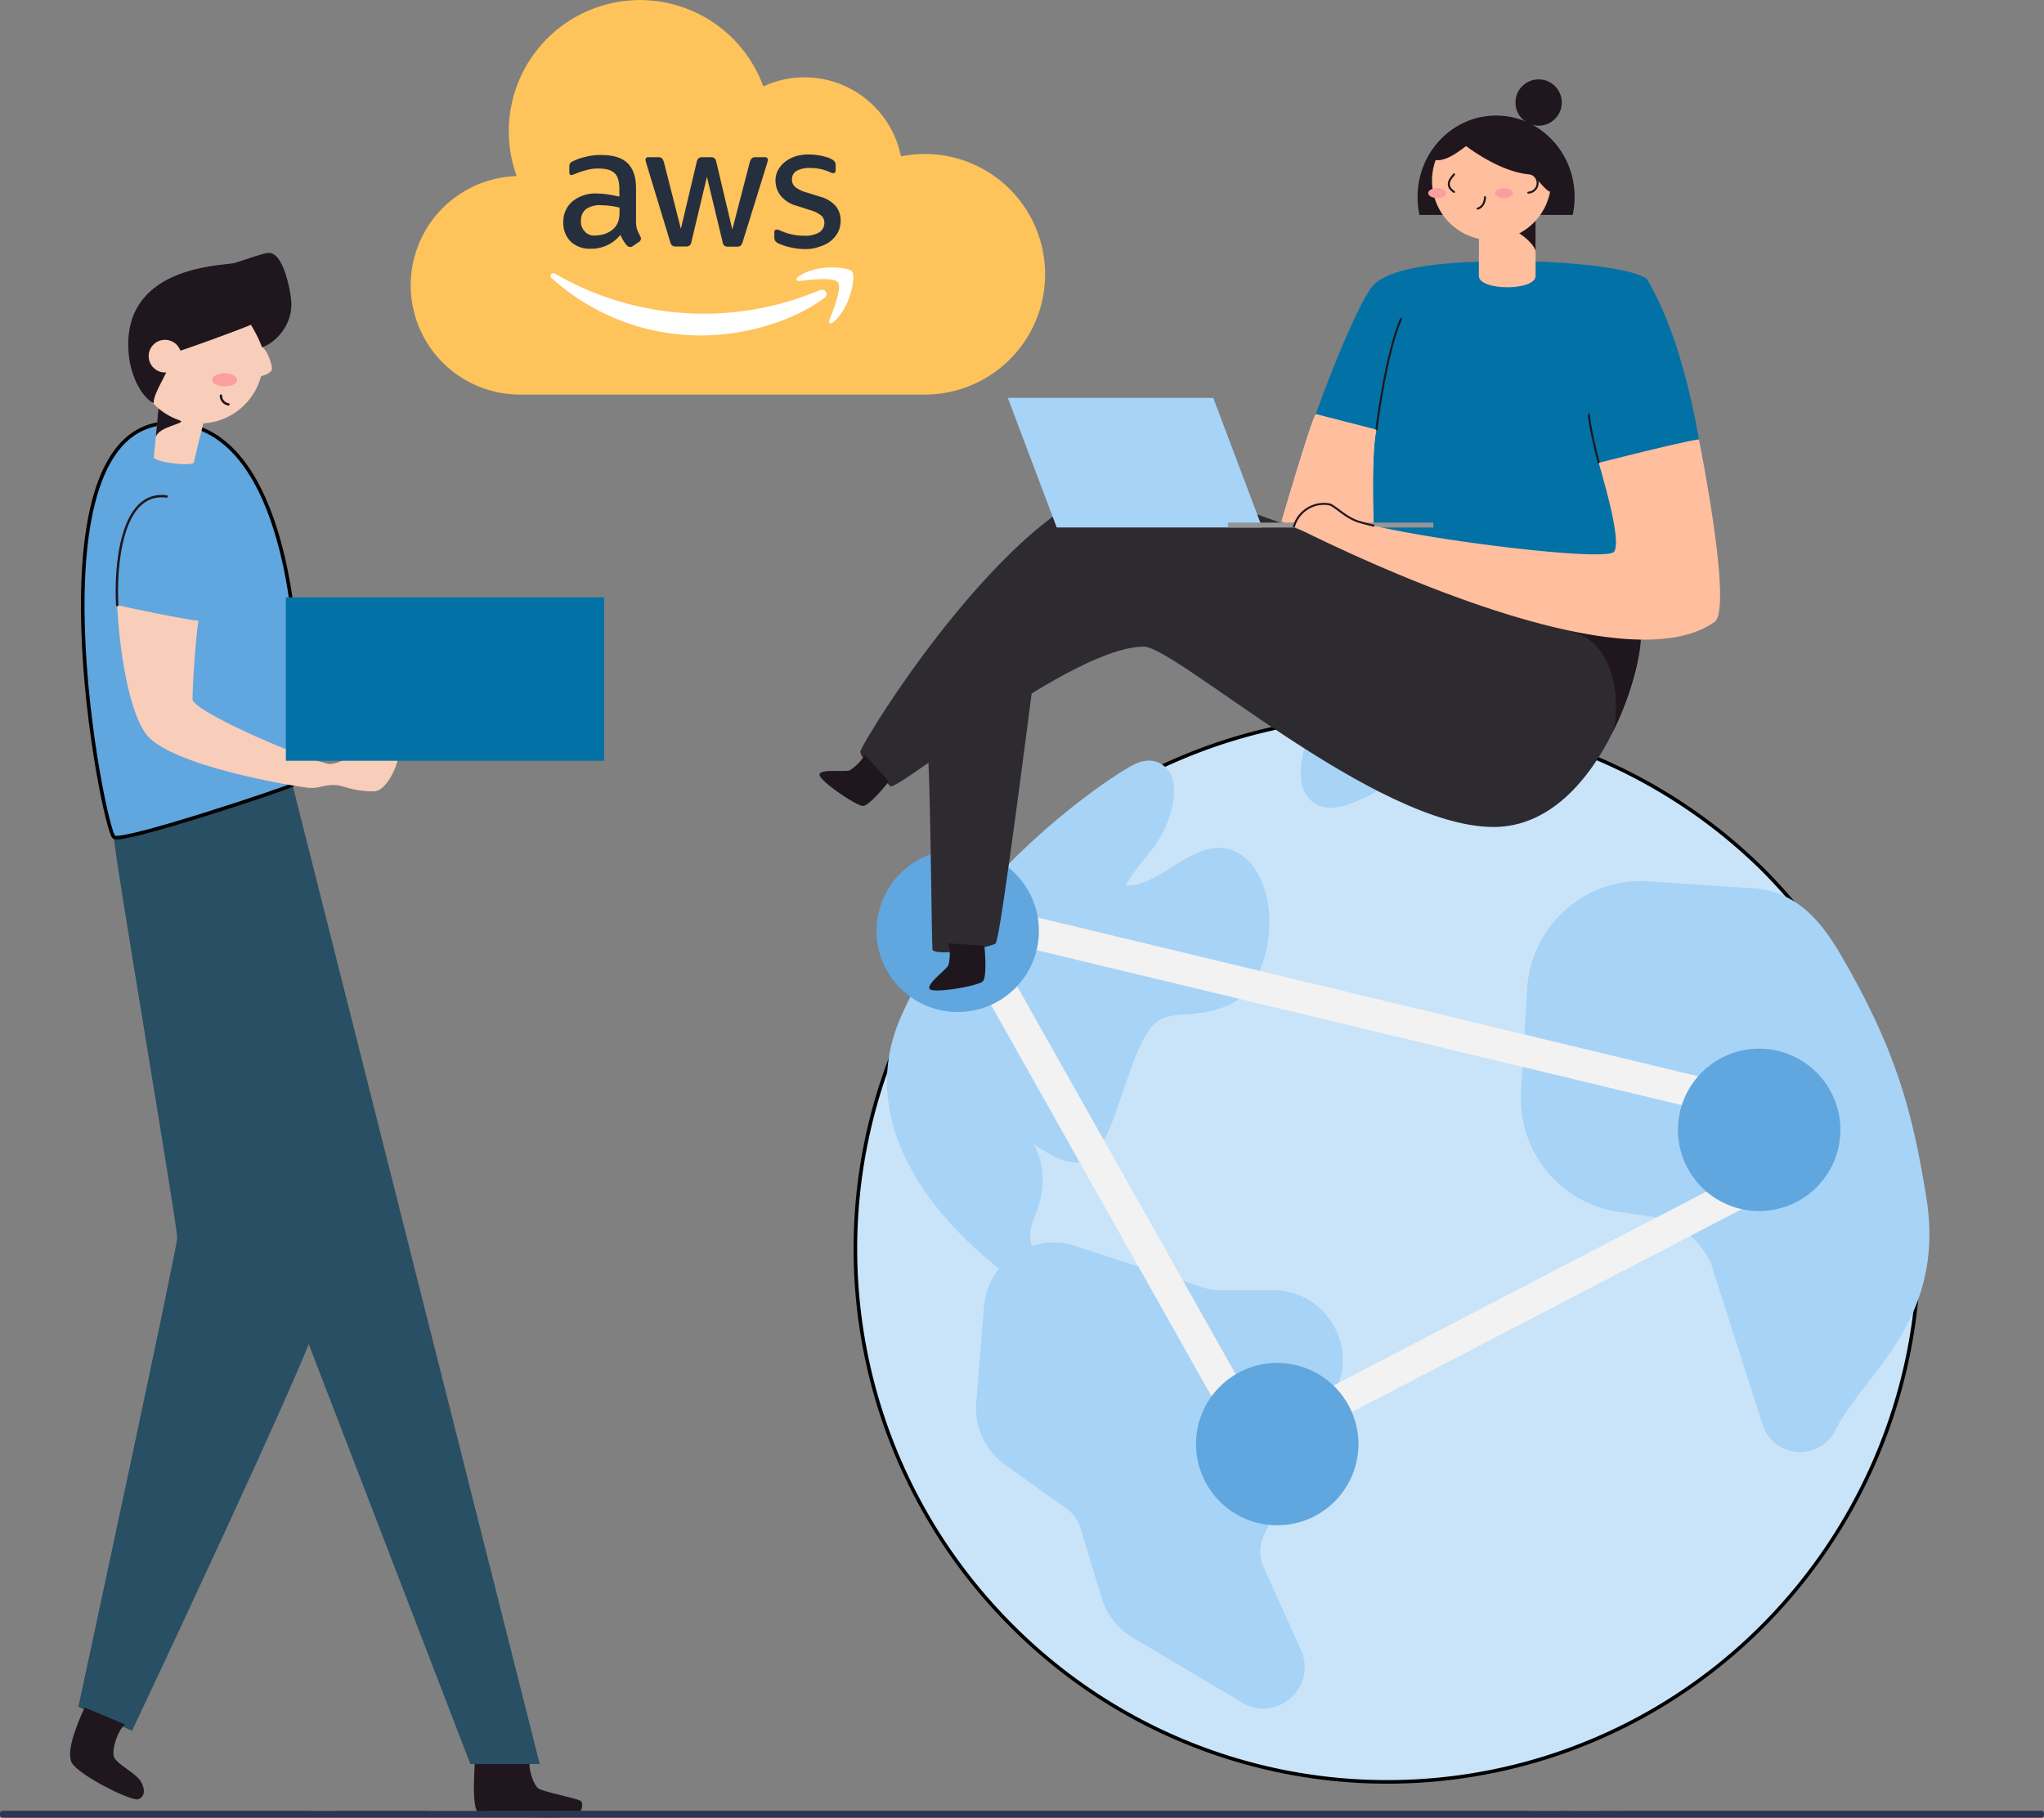 <svg xmlns="http://www.w3.org/2000/svg" width="570" height="507" viewBox="0 0 570 507">
  <rect x="0" y="0" width="570" height="507" fill="#808080" stroke="none"/>
  <g id="AWS_Cloud_about" transform="translate(-209.001 -3315)">
    <g id="Group_264359" data-name="Group 264359" transform="translate(209.001 3315)">
      <g id="Group_264358" data-name="Group 264358" transform="translate(0 0)">
        <g id="group-13-2" transform="translate(19.533 0)">
          <g id="Group_264314" data-name="Group 264314" transform="translate(0 0)">
            <g id="Group_264313" data-name="Group 264313">
              <path id="Path_111374" data-name="Path 111374" d="M422.751,195.058A148.63,148.63,0,0,0,213.077,405.77a147.742,147.742,0,0,0,209.673,0,149.515,149.515,0,0,0,0-210.711" transform="translate(49.411 47.589)" fill="#c9e4f9" stroke="#000" stroke-width="1"/>
              <path id="Path_111375" data-name="Path 111375" d="M458.937,287.125c-3.916-24.273-8.625-41.29-23.464-66.925-5.493-9.492-12.309-18.393-24.884-19.225l-29.129-1.932a31.468,31.468,0,0,0-23.115,7.93,31.868,31.868,0,0,0-10.716,22.079l-1.709,28.56A32.048,32.048,0,0,0,353,279.739a31.654,31.654,0,0,0,20.095,11.472l8.216,1.2a22.881,22.881,0,0,1,17.585,13.246l14.571,45.488a2.7,2.7,0,0,0,.171.454,10.96,10.96,0,0,0,9.882,6.6h.239a10.957,10.957,0,0,0,9.911-6.183c2.091-4.244,5.33-8.425,8.762-12.848,9.178-11.851,20.613-26.606,16.505-52.035M329.6,153.393a4.6,4.6,0,0,0-3.949-3.227c-.832-.077-20.353-1.914-33.4.029a4.6,4.6,0,0,0-3.516,2.659c-2.1,4.665-6.561,16.167-2.7,22.108a7.9,7.9,0,0,0,6.889,3.559c9.542,0,29.341-15.5,35.183-20.257a4.567,4.567,0,0,0,1.493-4.871M294.126,341.364a19.551,19.551,0,0,0-.846-19.025,19.266,19.266,0,0,0-16.509-9.278H261.193a10.146,10.146,0,0,1-3.2-.509l-36.541-11.839a19.156,19.156,0,0,0-16.725,2.357,19.441,19.441,0,0,0-8.56,14.657l-2.161,26.609a19.687,19.687,0,0,0,8.158,17.56l16.913,12.025a10.61,10.61,0,0,1,3.982,5.539l5.881,19.4A19.445,19.445,0,0,0,237.66,410l30.591,18.138a11.523,11.523,0,0,0,5.867,1.633,11.31,11.31,0,0,0,7.633-3.014,11.432,11.432,0,0,0,2.77-13.373l-10.388-23.014a10.568,10.568,0,0,1,.166-9.084l19.828-39.919" transform="translate(58.71 46.78)" fill="#a7d3f6"/>
              <path id="Path_111376" data-name="Path 111376" d="M276.28,188.438c-7.016-6.474-14.576-1.733-20.653,2.074-4.055,2.541-8.248,5.174-12.338,5.217-.306,0-.578-.007-.816-.014a67.8,67.8,0,0,1,5.458-7.529c.748-.95,1.484-1.871,2.171-2.765,4.449-5.789,8.363-16.662,4.13-22-.816-1.04-3.927-4.19-9.541-1.319-7.2,3.679-47.424,30.711-64.832,70.3-7.478,16.984-4.089,35.259,9.794,52.863A105.253,105.253,0,0,0,212.3,306.3a4.257,4.257,0,0,0,2.348.705,4.345,4.345,0,0,0,3.144-1.362,4.6,4.6,0,0,0,.5-5.655c-3.464-5.315-2.593-7.751-1.007-12.179a26.436,26.436,0,0,0,2.035-11.622,19.911,19.911,0,0,0-2.485-8.282c5.247,3.443,9.848,5.965,13.712,4.777,5.171-1.585,7.677-8.96,11.147-19.177,2.027-5.991,4.335-12.786,6.907-16.739,2.886-4.427,5.7-4.664,10.806-5.083a35.006,35.006,0,0,0,11.562-2.438c5.581-2.388,9.745-8.862,11.154-17.332,1.578-9.518-.708-18.73-5.846-23.471" transform="translate(51.837 51.228)" fill="#a7d3f6"/>
              <path id="Path_111377" data-name="Path 111377" d="M353.994,252.522v0" transform="translate(119.961 44.355)" fill="#27aae1"/>
              <path id="Path_111378" data-name="Path 111378" d="M203.432,208.635,273.6,333.21l15.754-7.5,117.423-61.1-10.506-17.989L207.166,201.18l-3.733,7.456Zm68.332,134.847a4.441,4.441,0,0,1-3.884-2.272L194.521,210.94a4.427,4.427,0,0,1-.1-4.183l6.38-12.736a4.437,4.437,0,0,1,5.015-2.334l194.375,46.721a4.437,4.437,0,0,1,2.8,2.077l13.837,23.672a4.441,4.441,0,0,1-1.793,6.206l-121.645,63.3c-.048.021-.1.047-.144.069l-19.569,9.311A4.394,4.394,0,0,1,271.764,343.482Z" transform="translate(58.71 62.952)" fill="#f2f2f2"/>
              <path id="Path_111379" data-name="Path 111379" d="M196.509,178.887a22.641,22.641,0,1,0,22.644,22.645,22.669,22.669,0,0,0-22.644-22.645m223.5,55.507a22.642,22.642,0,1,0,22.642,22.646,22.67,22.67,0,0,0-22.642-22.646M285.614,322.039a22.642,22.642,0,1,0,22.644,22.644,22.669,22.669,0,0,0-22.644-22.644" transform="translate(51.028 58.101)" fill="#60a6df"/>
              <g id="Group_264311" data-name="Group 264311" transform="translate(460.137 276.258) rotate(180)">
                <path id="Path_111382" data-name="Path 111382" d="M0,76.211C.512,73.169,9.187,3.625,10.592,2.475S26.921-1.224,28.2.692c.256,3.042.608,51.537,1.4,55.875" transform="translate(191.436 10.641)" fill="#2d2a30"/>
                <path id="Path_111383" data-name="Path 111383" d="M1.454,55.764C-4.562,58.734,7.984,0,41,0s88.594,50.3,97.591,50.3c19.865,0,66.887-39,70.573-39,2.824,2.823,8.47,7.764,8.47,9.7s-45.021,76.049-78.707,76.049C125.864,97.057,15.041,49.054,1.454,55.764Z" transform="translate(22.127 45.598)" fill="#2d2a30"/>
                <path id="Path_111384" data-name="Path 111384" d="M20.036,28.3c6.6,1.5,14.814,5.372,22.084,9.339C22.343,31.174,6.135,26.982,1.455,29.294-1.732,30.865.288,15.143,7.783,0,6.428,2.933,4.492,24.774,20.036,28.3Z" transform="translate(22.126 72.069)" fill="#1f161e"/>
                <path id="Path_111385" data-name="Path 111385" d="M55.2,105.087c5.2-.14,32.281.657,39.7-6.412,5.506-5.239,22.627-50.344,25.266-66.182C108.672,26.654,25.737-13.062.069,4.406-.5,17.978,2.138,71.9,18.924,100.183c6.139,4.089,31.277,5.037,36.278,4.9Z" transform="translate(1.514 98.315)" fill="#0271a6" fill-rule="evenodd"/>
                <path id="Path_111386" data-name="Path 111386" d="M15.818,20.185H0v-17c0-4.259,15.818-4.223,15.818,0Z" transform="translate(51.445 196.127)" fill="#ffbe9d" fill-rule="evenodd"/>
                <path id="Path_111387" data-name="Path 111387" d="M0,0C0,1.886,5.227,6.626,8.457,6.461c.08,2.056-7.379,5.1-7.379,5.1L0,8.657Z" transform="translate(51.445 206.061)" fill="#1f161e"/>
                <path id="Path_111388" data-name="Path 111388" d="M43.269,0A23.648,23.648,0,0,1,43.8,5c0,12.545-9.8,22.718-21.9,22.718S0,17.546,0,5A23.658,23.658,0,0,1,.535,0Z" transform="translate(40.562 216.312)" fill="#1f161e"/>
                <path id="Path_111389" data-name="Path 111389" d="M30.668,22.356c-2.682.408-5.359,2.519-7.227,3.9-10.647-7.8-17.468-7.909-18.2-7.909S1.5,14.039.122,13.552L0,13.625a16.608,16.608,0,1,1,31.921,8.73,5.132,5.132,0,0,0-1.253,0Z" transform="translate(47.389 209.257)" fill="#ffbe9d" fill-rule="evenodd"/>
                <circle id="Ellipse_3669" data-name="Ellipse 3669" cx="6.461" cy="6.461" r="6.461" transform="translate(44.139 241.201)" fill="#1f161e"/>
                <path id="Path_111390" data-name="Path 111390" d="M2.591,9.886a2.719,2.719,0,0,1,0-5.433m20.71,5.1c.8-1.065,2.847-2.926,0-4.9m-8.634-1.46c0-.8.34-2.7,2.051-3.194" transform="translate(50.887 218.076)" fill="none" stroke="#1f161e" stroke-linecap="round" stroke-width="0.55" fill-rule="evenodd"/>
                <ellipse id="Ellipse_3670" data-name="Ellipse 3670" cx="2.507" cy="1.383" rx="2.507" ry="1.383" transform="translate(57.749 221.019)" fill="#fa9e9f"/>
                <ellipse id="Ellipse_3671" data-name="Ellipse 3671" cx="2.507" cy="1.383" rx="2.507" ry="1.383" transform="translate(76.384 221.019)" fill="#fa9e9f"/>
                <path id="Path_111391" data-name="Path 111391" d="M0,36.552,16.906,40.9C18.531,38.158,26.44,11,26.44,11L.34,0C.68,5.148,1.709,28.668,0,36.552Z" transform="translate(95.847 119.84)" fill="#f8cdba"/>
                <path id="Path_111392" data-name="Path 111392" d="M2.738,13.481C2.738,11.438,1.016,3.656,0,0M62.02,9.228c-.408,3.219-2.793,21.354-6.851,30.9" transform="translate(33.827 147.163)" fill="none" stroke="#1f161e" stroke-linecap="round" stroke-width="0.55" fill-rule="evenodd"/>
                <path id="Path_111393" data-name="Path 111393" d="M0,36.552,16.906,40.9C18.531,38.158,26.44,11,26.44,11L.34,0C.68,5.148,1.709,28.668,0,36.552Z" transform="translate(95.847 119.84)" fill="#ffbe9d" fill-rule="evenodd"/>
                <path id="Path_111394" data-name="Path 111394" d="M26.923,58.326c.377-.578,5.415-6.784,7.2-6.857s12.606,7.265,12.132,8.84-7.265.553-8.433,1.1a12.584,12.584,0,0,0-4.179,4.314M.306,12.472C.179,11.8-.51,3.832.726,2.544S14.841-.986,15.589.481s-4.867,5.438-5.3,6.642a12.806,12.806,0,0,0,0,6.012" transform="translate(204.874 0)" fill="#1f161e"/>
                <path id="Path_111395" data-name="Path 111395" d="M57.291,0H0L13.639,36.145H70.931Z" transform="translate(127.696 129.136)" fill="#a7d3f6"/>
                <path id="Path_111396" data-name="Path 111396" d="M0,1.383H57.292V0H0Z" transform="translate(79.955 129.116)" fill="#969696"/>
                <path id="Path_111397" data-name="Path 111397" d="M33.827,49.312c-1.1-4.132-6.474-21.75-4.259-24.781s56.727,3.858,71.321,8.4c3.718,1.217,6.474,4.411,8.122,4.819a8.706,8.706,0,0,0,9.82-6.193C113,28.729,28.851-14.234,1.583,4.887c-5.153,3.668,3.894,48.689,4.3,50.965,4.607-.572,27.944-6.54,27.944-6.54Z" transform="translate(0 97.851)" fill="#ffbe9d" fill-rule="evenodd"/>
                <path id="Path_111398" data-name="Path 111398" d="M0,.243c1.644.39,3.079.766,4.259,1.131,3.719,1.217,6.474,4.411,8.123,4.819A8.705,8.705,0,0,0,22.208,0" transform="translate(96.624 129.404)" fill="none" stroke="#1f161e" stroke-linecap="round" stroke-width="0.55" fill-rule="evenodd"/>
              </g>
              <g id="Group_264312" data-name="Group 264312" transform="translate(0 70.529)">
                <path id="Path_111399" data-name="Path 111399" d="M81.949,303.95c0,1.885-1.11,13.8,1.1,14.894s26.472,1.767,27.567.672,1.767-3.417.774-4.089S101.033,312.9,99.7,312.011s-3.038-5.549-2.381-8.061" transform="translate(30.952 116.322)" fill="#1f161e"/>
                <path id="Path_111400" data-name="Path 111400" d="M11.83,117.915c-.249,3.067,17.74,108.342,17.624,111.729S1.9,360.4,1.9,360.4l14.966,6.688s50.565-107.1,51.412-113.89S19.788,117.886,11.83,117.915Z" transform="translate(0.425 45.126)" fill="#284f63" fill-rule="evenodd"/>
                <path id="Path_111401" data-name="Path 111401" d="M9.082,121.956C10.22,125.168,108.458,380.4,108.458,380.4h19.347L58.872,107.355l-49.791,14.6Z" transform="translate(3.172 41.085)" fill="#284f63" fill-rule="evenodd"/>
                <path id="Path_111402" data-name="Path 111402" d="M27.161,34.343c31.5,0,35.043,57.121,35.043,65.167s1.037,33.247-.875,35.743c-2.775,1.314-46.871,16.063-49.791,14.6S-13.854,34.343,27.162,34.343Z" transform="translate(0.76 13.143)" fill="#60a6df" stroke="#000" stroke-width="1"/>
                <path id="Path_111404" data-name="Path 111404" d="M32.454,30.788l-13.638-2.92S17.3,44.82,17.123,46.28s11.024,2.774,11.2,1.46S32.454,30.788,32.454,30.788Z" transform="translate(6.249 10.665)" fill="#f8cdba"/>
                <path id="Path_111405" data-name="Path 111405" d="M18.236,31.37c0-.321,4.38,2.541,6.132,3.4s-6.351,1.636-6.876,4.79c.218-2.337.715-7.666.744-8.191Z" transform="translate(6.391 11.996)" fill="#1f161e"/>
                <circle id="Ellipse_3672" data-name="Ellipse 3672" cx="17.74" cy="17.74" r="17.74" transform="translate(18.379 12.106)" fill="#f8cdba"/>
                <path id="Path_111406" data-name="Path 111406" d="M32.391,75.384c-.584,2.92-1.694,17.8-1.65,22.136,1.839,4.06,31.9,16.821,38.182,17.871,2.482-.072,3.855-1.46,5.4-1.46,3.679.073,13.537-.553,13.537.512S84.941,123,81.29,123c-6.146,0-8.249-1.605-10.571-1.752-3.27-.2-4.5.978-7.4.788s-39.584-6.059-45.819-15.36C11.03,97.01,9.7,72.23,9.73,71.048c1.665.452,20.223,4.336,22.661,4.336Z" transform="translate(3.421 27.19)" fill="#f8cdba"/>
                <path id="Path_111407" data-name="Path 111407" d="M9.758,79.489C9.174,68.7,10.781,47.469,23.527,49.162" transform="translate(3.393 18.778)" fill="none" stroke="#1f161e" stroke-linecap="round" stroke-width="0.66" fill-rule="evenodd"/>
                <path id="Path_111408" data-name="Path 111408" d="M4.3,293.433C3.742,294.644-1.325,305.2.69,308.809s16.762,10.849,18.528,10.221,2.132-2.57.745-4.964-6.819-4.834-7.505-6.922,1.2-7.739,3.154-8.965" transform="translate(-0.219 112.297)" fill="#1f161e"/>
                <ellipse id="Ellipse_3673" data-name="Ellipse 3673" cx="3.49" cy="1.81" rx="3.49" ry="1.81" transform="translate(39.623 33.598)" fill="#fa9e9f"/>
                <path id="Path_111409" data-name="Path 111409" d="M19.1,41.935c-3.169-1.46-7.14-7.8-7.14-16.4,0-22.267,26.925-21.9,29.655-22.718S49.819,0,51.148,0c4.468,0,6.308,12.206,6.308,14.178,0,7.695-6.366,11.841-8.206,12.089a39.136,39.136,0,0,0-3.094-6.219c-1.213.657-19.2,7.3-22.3,8.045C24.763,31.408,18.631,39.043,19.1,41.935Z" transform="translate(4.273)" fill="#1f161e"/>
                <path id="Path_111410" data-name="Path 111410" d="M39.346,19.008c1.3,0,3.2,5.11,2.92,6.264s-3.139,2.045-4.278,2-.512-8.264,1.358-8.264Z" transform="translate(14.017 7.274)" fill="#f8cdba"/>
                <path id="Path_111411" data-name="Path 111411" d="M30.65,28.787a2.48,2.48,0,0,0,2.088,2.453" transform="translate(11.427 11.017)" fill="none" stroke="#1f161e" stroke-linecap="round" stroke-width="0.66" fill-rule="evenodd"/>
                <circle id="Ellipse_3674" data-name="Ellipse 3674" cx="4.556" cy="4.556" r="4.556" transform="translate(21.925 24.253)" fill="#f8cdba"/>
                <path id="Path_111412" data-name="Path 111412" d="M43.744,69.485H132.52V115.07H43.744Z" transform="translate(16.438 26.592)" fill="#0271a6"/>
              </g>
              <g id="Group_264317" data-name="Group 264317" transform="translate(95.013)">
                <path id="Path_111413" data-name="Path 111413" d="M373.237,42.9a34.42,34.42,0,0,0-6.644.669A27.542,27.542,0,0,0,352.111,24.5a27.25,27.25,0,0,0-23.9-.43,36.59,36.59,0,0,0-68.779,25,30.477,30.477,0,0,0,.908,60.94H373.237a33.553,33.553,0,0,0,0-67.106Z" transform="translate(-229.893 0.045)" fill="#fec35b"/>
                <g id="Group_264316" data-name="Group 264316" transform="translate(39.016 43.086)">
                  <path id="Path_111414" data-name="Path 111414" d="M339.166,108.454a8.639,8.639,0,0,0,.287,2.485,17.717,17.717,0,0,0,.908,2.007,1.2,1.2,0,0,1,.191.669,1.222,1.222,0,0,1-.526.86l-1.768,1.195a1.164,1.164,0,0,1-.717.239,1.386,1.386,0,0,1-.86-.382,8.894,8.894,0,0,1-1-1.338,13.45,13.45,0,0,1-.86-1.673,10.369,10.369,0,0,1-8.269,3.871,7.634,7.634,0,0,1-5.592-2.007,7.168,7.168,0,0,1-2.055-5.4,7.359,7.359,0,0,1,2.533-5.783,10.007,10.007,0,0,1,6.883-2.2,21.206,21.206,0,0,1,2.963.239c1.052.143,2.1.382,3.25.621V99.8c0-2.151-.43-3.633-1.338-4.493s-2.39-1.291-4.588-1.291a10.847,10.847,0,0,0-3.011.382,20.115,20.115,0,0,0-3.011.956c-.43.191-.765.287-1,.382a.976.976,0,0,1-.43.1q-.574,0-.574-.86V93.589a1.977,1.977,0,0,1,.191-1,2.1,2.1,0,0,1,.765-.574,15.258,15.258,0,0,1,3.537-1.243,16.312,16.312,0,0,1,4.4-.526c3.346,0,5.783.765,7.361,2.294,1.53,1.529,2.342,3.824,2.342,6.883V108.5h0Zm-11.375,4.254a9.13,9.13,0,0,0,2.868-.526,6.23,6.23,0,0,0,2.677-1.816,4.727,4.727,0,0,0,.956-1.816,8.973,8.973,0,0,0,.287-2.438v-1.195a20.628,20.628,0,0,0-2.581-.478,25.216,25.216,0,0,0-2.629-.191,6.65,6.65,0,0,0-4.158,1.1,3.986,3.986,0,0,0-1.386,3.25,3.8,3.8,0,0,0,1.052,2.963A3.438,3.438,0,0,0,327.79,112.708Zm22.512,3.059a1.457,1.457,0,0,1-1.052-.287,2.136,2.136,0,0,1-.574-1.1l-6.6-21.7a3.713,3.713,0,0,1-.239-1.1.641.641,0,0,1,.669-.717h2.772a1.6,1.6,0,0,1,1.1.287,2.567,2.567,0,0,1,.574,1.1l4.732,18.593,4.4-18.593a1.952,1.952,0,0,1,.526-1.1,1.775,1.775,0,0,1,1.1-.287h2.246a1.6,1.6,0,0,1,1.1.287,1.822,1.822,0,0,1,.526,1.1l4.445,18.784L370.9,92.251a2.813,2.813,0,0,1,.574-1.1,1.684,1.684,0,0,1,1.1-.287H375.2a.654.654,0,0,1,.717.717c0,.143-.048.287-.048.43-.048.191-.1.382-.191.717l-6.739,21.7a2.812,2.812,0,0,1-.574,1.1,1.624,1.624,0,0,1-1.052.287h-2.39a1.6,1.6,0,0,1-1.1-.287,1.823,1.823,0,0,1-.526-1.1l-4.349-18.115-4.3,18.067a1.952,1.952,0,0,1-.526,1.1,1.776,1.776,0,0,1-1.1.287Zm36.038.717a18.276,18.276,0,0,1-4.3-.526,15.854,15.854,0,0,1-3.25-1.1,1.978,1.978,0,0,1-.86-.765,2.249,2.249,0,0,1-.191-.765V111.9c0-.574.239-.86.669-.86a2.033,2.033,0,0,1,.526.1c.191.048.43.191.717.287a15.758,15.758,0,0,0,3.107,1,15.583,15.583,0,0,0,3.346.335,7.6,7.6,0,0,0,4.11-.908,3.064,3.064,0,0,0,1.482-2.677,2.666,2.666,0,0,0-.765-1.96,7.915,7.915,0,0,0-2.82-1.482l-4.158-1.338a8.452,8.452,0,0,1-4.493-2.868,6.838,6.838,0,0,1-1.386-4.063,5.994,5.994,0,0,1,.765-3.107,7.73,7.73,0,0,1,2.007-2.294,9.861,9.861,0,0,1,2.916-1.482A12.166,12.166,0,0,1,387.3,90.1c.621,0,1.243.048,1.864.1.669.1,1.243.191,1.816.287q.86.215,1.577.43a5.828,5.828,0,0,1,1.195.526,2.642,2.642,0,0,1,.86.717,1.363,1.363,0,0,1,.239.908V94.4c0,.574-.239.908-.669.908a2.537,2.537,0,0,1-1.051-.335,12.975,12.975,0,0,0-5.4-1.1,7.35,7.35,0,0,0-3.728.765,2.719,2.719,0,0,0-1.338,2.485,2.676,2.676,0,0,0,.86,2.007,8.406,8.406,0,0,0,3.107,1.529l3.967,1.243a8.718,8.718,0,0,1,4.349,2.677,6.429,6.429,0,0,1,1.29,3.919,7.217,7.217,0,0,1-.717,3.25,7.952,7.952,0,0,1-2.055,2.485,9.072,9.072,0,0,1-3.107,1.577A11.071,11.071,0,0,1,386.34,116.483Z" transform="translate(-315.374 -90.1)" fill="#252f3e"/>
                  <g id="Group_264315" data-name="Group 264315" transform="translate(0 31.49)">
                    <path id="Path_111415" data-name="Path 111415" d="M387.794,166.339c-9.225,6.835-22.655,10.42-34.174,10.42a61.8,61.8,0,0,1-41.726-15.916c-.86-.765-.1-1.864.956-1.243a82.809,82.809,0,0,0,73.558,4.588C387.986,163.472,389.324,165.192,387.794,166.339Z" transform="translate(-311.522 -157.776)" fill="#fff"/>
                    <path id="Path_111416" data-name="Path 111416" d="M466.558,160.149c-1.195-1.529-7.791-.717-10.8-.382-.908.1-1.052-.669-.239-1.243,5.258-3.68,13.957-2.629,14.96-1.386s-.287,9.942-5.21,14.1c-.765.669-1.482.287-1.147-.526C465.22,167.892,467.705,161.631,466.558,160.149Z" transform="translate(-386.414 -155.983)" fill="#fff"/>
                  </g>
                </g>
              </g>
            </g>
          </g>
        </g>
        <path id="Path_111450" data-name="Path 111450" d="M725.823,1699.547H609.206l-.226.031h-2.108c-.061-.01-.119-.02-.177-.031h-3.448l-.033.031a.207.207,0,0,0-.019.021H594.24a.456.456,0,0,1-.024-.052H592l-.033.031a.269.269,0,0,0-.019.021h-8.954a.357.357,0,0,1-.024-.052H292.474c.006.014.012.028.017.042H275.831c-.011-.013-.021-.028-.031-.042H250.223c0,.014-.008.029-.012.042h-7.285l-.072-.042H157.306a.736.736,0,0,0-.741.725v.5a.736.736,0,0,0,.741.725H725.823a.736.736,0,0,0,.742-.725v-.5A.736.736,0,0,0,725.823,1699.547Z" transform="translate(-156.565 -1194.496)" fill="#2e3552"/>
      </g>
    </g>
  </g>
</svg>
